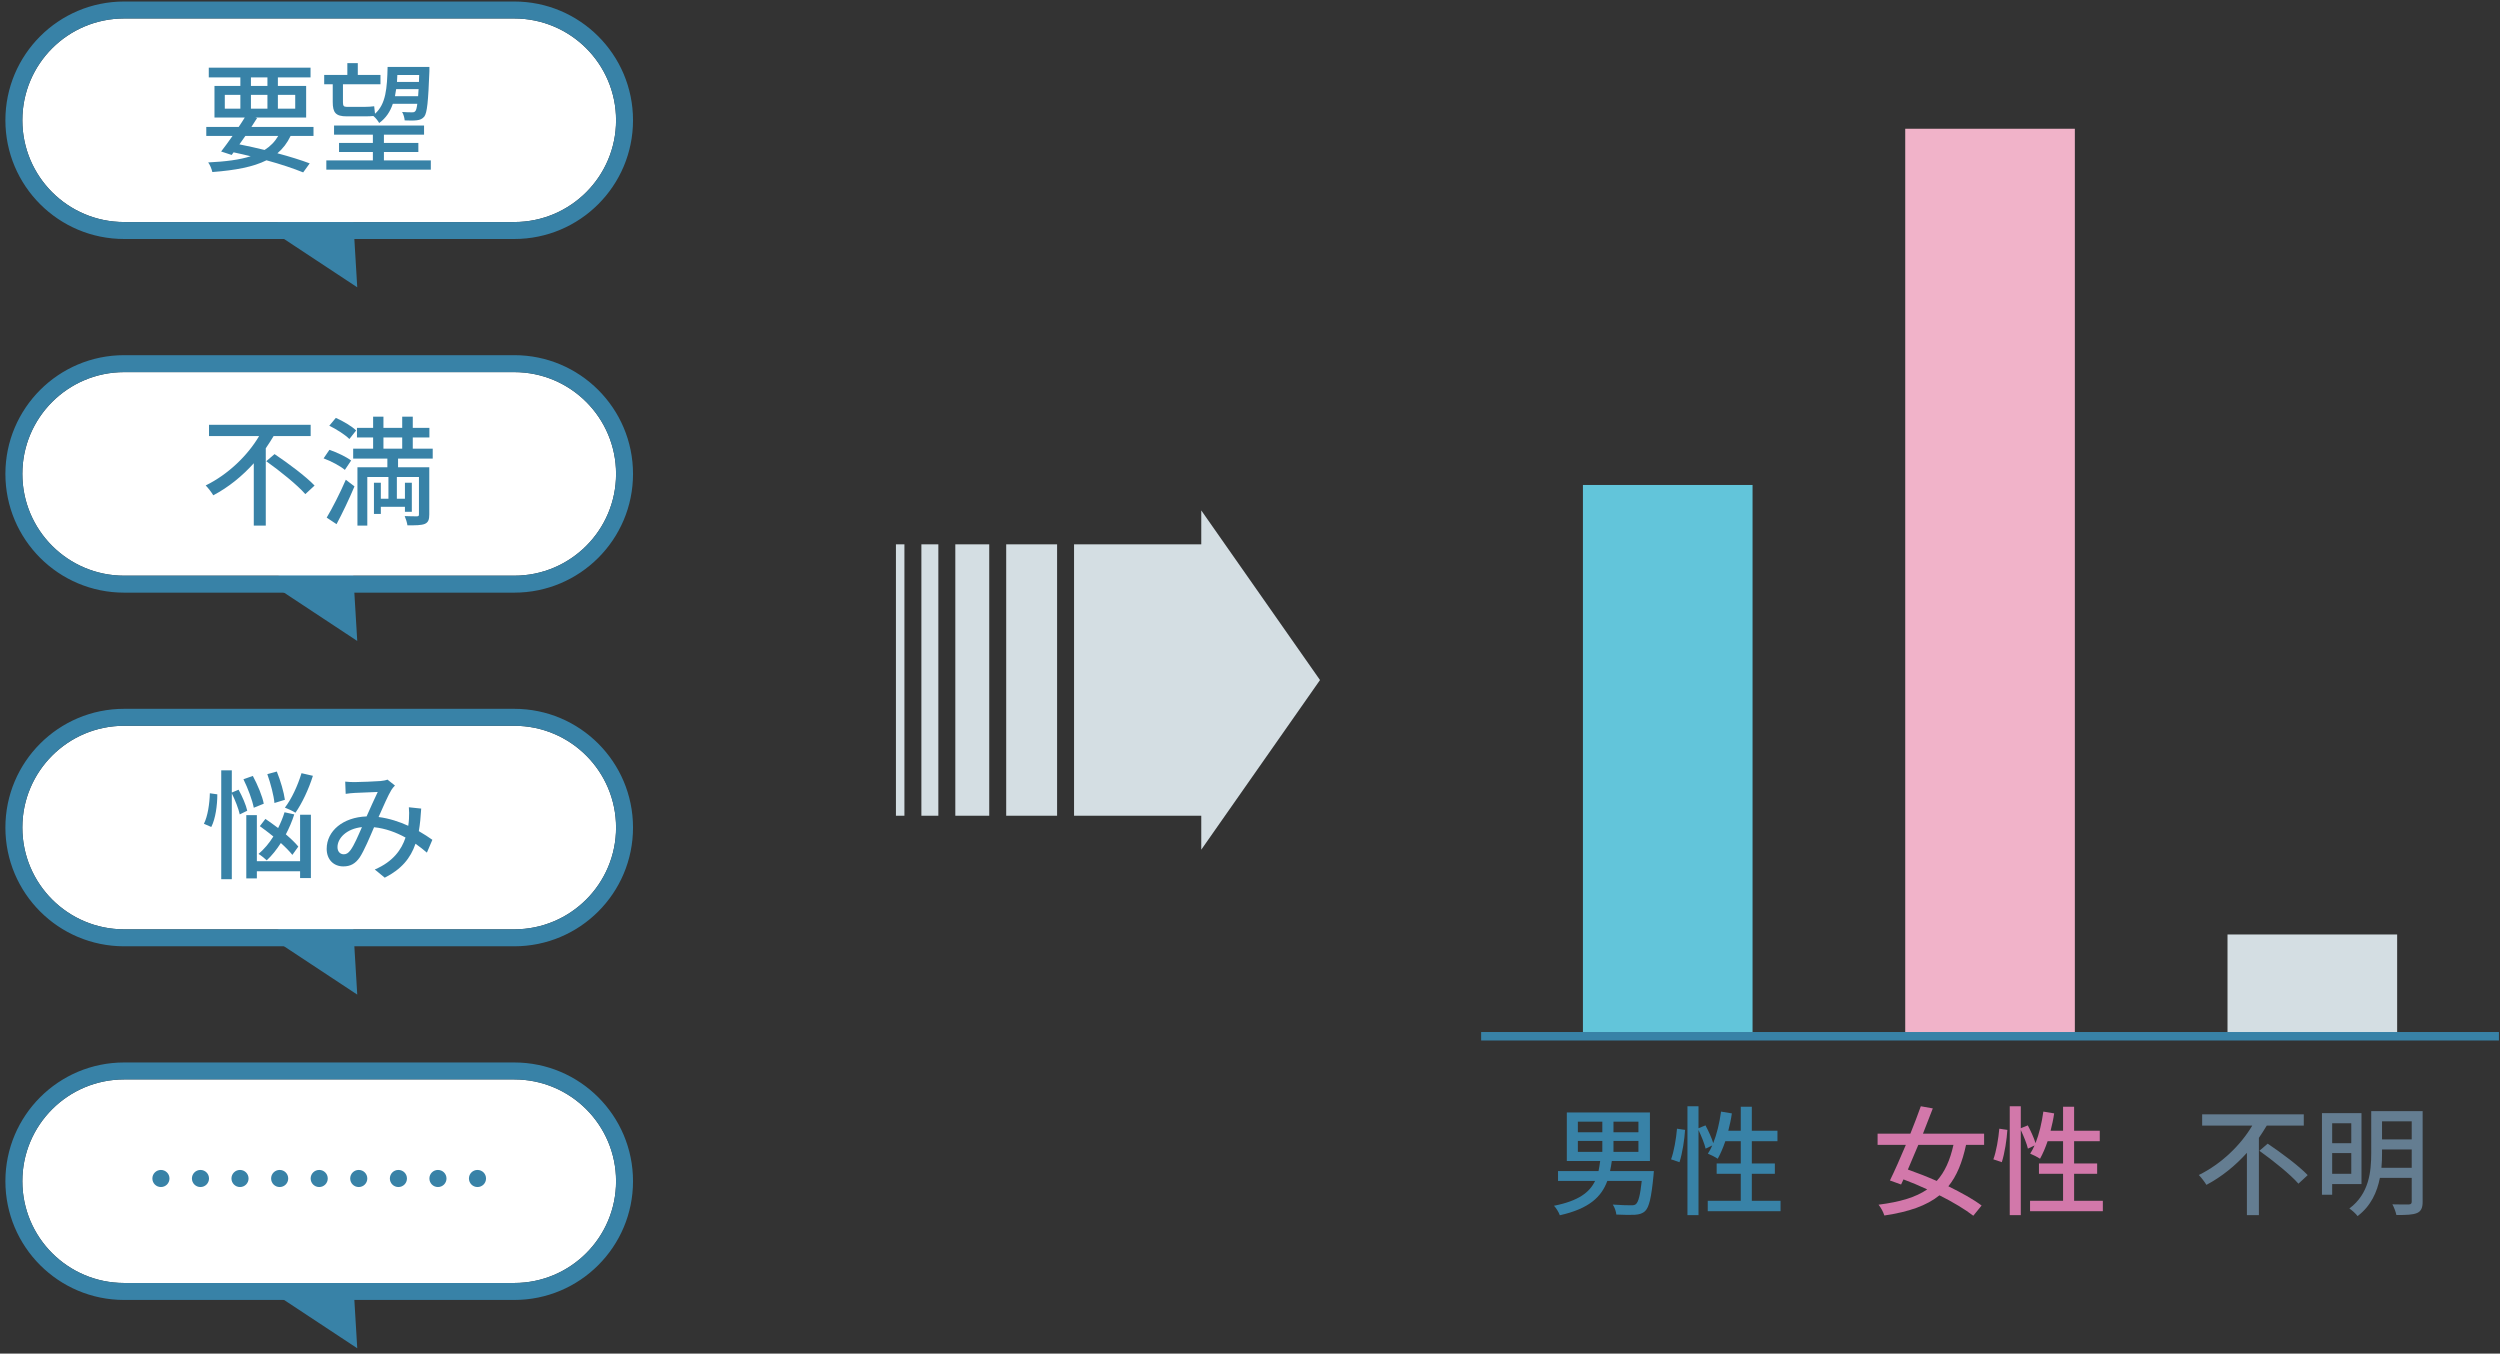 <svg width="386" height="209" viewBox="0 0 386 209" fill="none" xmlns="http://www.w3.org/2000/svg">
<rect x="0" y="0" width="386" height="209" fill="#333333" stroke="none"/>
<path fill-rule="evenodd" clip-rule="evenodd" d="M185.476 125.951L185.476 131.19L203.809 104.999L185.476 78.809V84.047L165.833 84.047L165.833 125.951L185.476 125.951ZM155.357 84.047L163.214 84.047L163.214 125.951H155.357L155.357 84.047ZM152.738 84.047L147.5 84.047L147.5 125.951H152.738L152.738 84.047ZM138.333 84.047L139.643 84.047L139.643 125.951H138.333L138.333 84.047ZM142.262 84.047L144.881 84.047L144.881 125.951H142.262L142.262 84.047Z" fill="#D4DEE3"/>
<path d="M55.159 44.361L41.336 35.234L54.166 27.827L55.159 44.361Z" fill="#3882A7"/>
<path d="M3.452 18.568C3.452 9.889 10.487 2.854 19.166 2.854H79.404C88.083 2.854 95.119 9.889 95.119 18.568C95.119 27.247 88.083 34.282 79.404 34.282H19.166C10.487 34.282 3.452 27.247 3.452 18.568Z" fill="white"/>
<path fill-rule="evenodd" clip-rule="evenodd" d="M19.166 0.234H79.404C89.529 0.234 97.738 8.442 97.738 18.568C97.738 28.693 89.529 36.901 79.404 36.901H19.166C9.041 36.901 0.833 28.693 0.833 18.568C0.833 8.442 9.041 0.234 19.166 0.234ZM19.166 2.853C10.488 2.853 3.452 9.889 3.452 18.568C3.452 27.247 10.488 34.282 19.166 34.282H79.404C88.083 34.282 95.119 27.247 95.119 18.568C95.119 9.889 88.083 2.853 79.404 2.853H19.166Z" fill="#3882A7"/>
<path d="M42.96 20.99C42.429 21.889 41.75 22.585 40.852 23.154C39.587 22.842 38.267 22.549 36.965 22.292C37.259 21.87 37.57 21.43 37.882 20.99H42.96ZM34.71 14.647H37.112V16.774H34.71V14.647ZM38.744 11.952H41.292V13.272H38.744V11.952ZM45.582 14.647V16.774H42.905V14.647H45.582ZM38.744 16.774V14.647H41.292V16.774H38.744ZM48.405 20.99V19.597H38.817C39.129 19.12 39.422 18.662 39.697 18.222L39.422 18.149H47.269V13.272H42.905V11.952H47.947V10.449H32.235V11.952H37.112V13.272H33.115V18.149H37.79C37.515 18.607 37.185 19.102 36.855 19.597H31.85V20.99H35.902C35.279 21.889 34.655 22.732 34.142 23.392L35.774 23.924L36.067 23.52C36.965 23.722 37.845 23.905 38.707 24.125C36.984 24.675 34.82 24.95 32.144 25.079C32.419 25.445 32.675 26.069 32.785 26.564C36.36 26.289 39.092 25.775 41.145 24.749C43.364 25.354 45.325 26.014 46.81 26.619L47.819 25.225C46.499 24.73 44.757 24.18 42.832 23.667C43.675 22.952 44.354 22.072 44.867 20.99H48.405Z" fill="#3882A7"/>
<path d="M64.722 11.585L64.685 12.649H61.294C61.312 12.3 61.33 11.952 61.349 11.585H64.722ZM60.982 14.849C61.055 14.5 61.11 14.134 61.165 13.767H64.63C64.594 14.17 64.575 14.537 64.557 14.849H60.982ZM51.375 15.747C51.375 17.379 51.815 17.965 53.539 17.965H56.38C56.839 17.965 57.297 17.947 57.645 17.91C57.994 18.185 58.36 18.662 58.544 18.992C59.589 18.24 60.249 17.232 60.652 16.022H64.429C64.355 16.645 64.264 16.975 64.154 17.122C64.007 17.324 63.86 17.342 63.604 17.342C63.347 17.342 62.742 17.342 62.082 17.287C62.302 17.617 62.449 18.204 62.485 18.589C63.237 18.625 63.952 18.625 64.355 18.57C64.85 18.515 65.199 18.369 65.51 18.002C65.95 17.415 66.115 15.729 66.299 10.999V10.339H59.845C59.772 13.602 59.589 16.077 57.902 17.562C57.847 17.195 57.81 16.719 57.774 16.407C57.425 16.462 56.765 16.499 56.344 16.499H53.539C53.062 16.499 52.952 16.334 52.952 15.784V13.015H58.745V11.567H55.244V9.752H53.63V11.567H50.055V13.015H51.375V15.747ZM59.277 24.767V23.465H64.594V22.072H59.277V20.789H65.474V19.377H51.577V20.789H57.572V22.072H52.347V23.465H57.572V24.767H50.385V26.197H66.519V24.767H59.277Z" fill="#3882A7"/>
<path d="M55.159 98.965L41.336 89.838L54.166 82.43L55.159 98.965Z" fill="#3882A7"/>
<path d="M3.452 73.171C3.452 64.493 10.487 57.457 19.166 57.457H79.404C88.083 57.457 95.119 64.493 95.119 73.171C95.119 81.85 88.083 88.886 79.404 88.886H19.166C10.487 88.886 3.452 81.85 3.452 73.171Z" fill="white"/>
<path fill-rule="evenodd" clip-rule="evenodd" d="M19.166 54.838H79.404C89.529 54.838 97.738 63.046 97.738 73.171C97.738 83.296 89.529 91.505 79.404 91.505H19.166C9.041 91.505 0.833 83.296 0.833 73.171C0.833 63.046 9.041 54.838 19.166 54.838ZM19.166 57.457C10.488 57.457 3.452 64.493 3.452 73.171C3.452 81.85 10.488 88.885 19.166 88.885H79.404C88.083 88.885 95.119 81.85 95.119 73.171C95.119 64.493 88.083 57.457 79.404 57.457H19.166Z" fill="#3882A7"/>
<path d="M47.966 67.326V65.585H32.272V67.326H40.009C38.249 70.315 35.242 73.248 31.759 74.953C32.126 75.32 32.657 76.016 32.932 76.475C35.297 75.228 37.424 73.486 39.184 71.525V81.15H41.036V69.215C41.476 68.591 41.861 67.95 42.246 67.326H47.966ZM41.109 71.213C43.199 72.698 45.912 74.88 47.141 76.291L48.571 74.971C47.232 73.56 44.446 71.488 42.392 70.113L41.109 71.213Z" fill="#3882A7"/>
<path d="M54.987 66.465C54.327 65.805 52.934 64.998 51.852 64.521L50.844 65.731C51.962 66.281 53.319 67.143 53.942 67.785L54.987 66.465ZM54.217 71.103C53.466 70.535 51.999 69.838 50.862 69.453L49.964 70.773C51.119 71.195 52.567 71.965 53.246 72.551L54.217 71.103ZM51.962 80.93C52.879 79.206 53.924 77.025 54.731 75.1L53.392 74.073C52.494 76.163 51.284 78.51 50.441 79.921L51.962 80.93ZM59.204 67.546H62.101V69.27H59.204V67.546ZM66.812 70.81V69.27H63.732V67.546H66.299V66.061H63.732V64.338H62.101V66.061H59.204V64.338H57.609V66.061H55.116V67.546H57.609V69.27H54.529V70.81H59.809V72.148H55.189V81.15H56.711V73.651H59.974V77.006H58.801V74.531H57.737V79.353H58.801V78.253H62.522V79.023H63.586V74.531H62.522V77.006H61.276V73.651H64.686V79.426C64.686 79.646 64.612 79.72 64.374 79.72C64.136 79.72 63.329 79.72 62.486 79.683C62.669 80.105 62.852 80.71 62.907 81.113C64.191 81.113 65.034 81.113 65.584 80.893C66.134 80.655 66.281 80.215 66.281 79.426V72.148H61.459V70.81H66.812Z" fill="#3882A7"/>
<path d="M55.159 153.568L41.336 144.441L54.166 137.034L55.159 153.568Z" fill="#3882A7"/>
<path d="M3.452 127.775C3.452 119.096 10.487 112.061 19.166 112.061H79.404C88.083 112.061 95.119 119.096 95.119 127.775C95.119 136.454 88.083 143.489 79.404 143.489H19.166C10.487 143.489 3.452 136.454 3.452 127.775Z" fill="white"/>
<path fill-rule="evenodd" clip-rule="evenodd" d="M19.166 109.441H79.404C89.529 109.441 97.738 117.65 97.738 127.775C97.738 137.9 89.529 146.108 79.404 146.108H19.166C9.041 146.108 0.833 137.9 0.833 127.775C0.833 117.65 9.041 109.441 19.166 109.441ZM19.166 112.06C10.488 112.06 3.452 119.096 3.452 127.775C3.452 136.453 10.488 143.489 19.166 143.489H79.404C88.083 143.489 95.119 136.453 95.119 127.775C95.119 119.096 88.083 112.06 79.404 112.06H19.166Z" fill="#3882A7"/>
<path d="M46.553 119.381C45.967 121.306 45.013 123.378 43.987 124.698C44.427 124.863 45.233 125.23 45.618 125.486C46.608 124.075 47.653 121.893 48.313 119.785L46.553 119.381ZM43.987 123.488C43.84 122.351 43.308 120.518 42.74 119.125L41.273 119.528C41.787 120.976 42.282 122.865 42.373 123.983L43.987 123.488ZM46.058 130.711C45.618 130.161 44.922 129.501 44.133 128.823C44.647 127.851 45.087 126.825 45.435 125.743L43.932 125.413C43.675 126.256 43.327 127.081 42.942 127.851C42.282 127.356 41.603 126.861 40.98 126.44L40.118 127.558C40.778 128.035 41.512 128.585 42.208 129.153C41.548 130.216 40.76 131.133 39.917 131.848C40.265 132.05 40.907 132.563 41.182 132.838C41.97 132.105 42.703 131.188 43.363 130.161C44.097 130.821 44.72 131.463 45.142 131.995L46.058 130.711ZM40.723 124.093C40.522 122.956 39.77 121.16 39.037 119.803L37.588 120.316C38.285 121.728 38.963 123.561 39.183 124.716L40.723 124.093ZM32.62 127.686C33.28 126.421 33.555 124.313 33.555 122.645L32.4 122.48C32.363 124.075 32.07 126.055 31.483 127.191L32.62 127.686ZM38.175 125.175C37.992 124.313 37.405 122.956 36.837 121.93L35.792 122.37V118.941H34.16V135.753H35.792V122.498C36.323 123.561 36.837 124.9 37.02 125.743L38.175 125.175ZM46.333 132.966H39.66V125.853H38.028V135.625H39.66V134.525H46.333V135.57H48.002V125.798H46.333V132.966Z" fill="#3882A7"/>
<path d="M53.3 120.683L53.373 122.571C53.832 122.498 54.418 122.443 54.803 122.425C55.628 122.388 57.59 122.296 58.323 122.278C57.828 123.286 57.205 124.716 56.6 126.055C52.97 126.183 50.44 128.291 50.44 131.06C50.44 132.746 51.54 133.773 53.007 133.773C54.088 133.773 54.858 133.37 55.555 132.361C56.233 131.316 57.077 129.318 57.755 127.723C59.533 127.906 61.183 128.53 62.613 129.318C62.008 131.17 60.707 133.04 57.865 134.25L59.405 135.515C61.972 134.213 63.383 132.526 64.153 130.271C64.795 130.73 65.382 131.188 65.913 131.646L66.757 129.666C66.188 129.263 65.492 128.805 64.667 128.328C64.85 127.283 64.96 126.11 65.033 124.845L63.127 124.643C63.182 125.175 63.182 125.835 63.145 126.458C63.127 126.788 63.09 127.136 63.035 127.503C61.678 126.88 60.12 126.366 58.452 126.146C59.185 124.496 59.937 122.773 60.432 121.966C60.578 121.728 60.762 121.508 60.982 121.288L59.827 120.371C59.552 120.481 59.148 120.555 58.763 120.591C57.957 120.646 55.738 120.756 54.748 120.756C54.363 120.756 53.777 120.738 53.3 120.683ZM52.108 130.803C52.108 129.428 53.483 127.961 55.885 127.705C55.298 129.043 54.693 130.491 54.107 131.28C53.758 131.738 53.465 131.903 53.08 131.903C52.567 131.903 52.108 131.536 52.108 130.803Z" fill="#3882A7"/>
<path d="M55.159 208.172L41.336 199.045L54.166 191.637L55.159 208.172Z" fill="#3882A7"/>
<path d="M3.452 182.378C3.452 173.7 10.487 166.664 19.166 166.664H79.404C88.083 166.664 95.119 173.7 95.119 182.378C95.119 191.057 88.083 198.093 79.404 198.093H19.166C10.487 198.093 3.452 191.057 3.452 182.378Z" fill="white"/>
<path fill-rule="evenodd" clip-rule="evenodd" d="M19.166 164.045H79.404C89.529 164.045 97.738 172.253 97.738 182.378C97.738 192.503 89.529 200.712 79.404 200.712H19.166C9.041 200.712 0.833 192.503 0.833 182.378C0.833 172.253 9.041 164.045 19.166 164.045ZM19.166 166.664C10.488 166.664 3.452 173.699 3.452 182.378C3.452 191.057 10.488 198.093 19.166 198.093H79.404C88.083 198.093 95.119 191.057 95.119 182.378C95.119 173.699 88.083 166.664 79.404 166.664H19.166Z" fill="#3882A7"/>
<path d="M24.847 180.639C24.114 180.639 23.527 181.225 23.527 181.959C23.527 182.692 24.114 183.279 24.847 183.279C25.58 183.279 26.167 182.692 26.167 181.959C26.167 181.225 25.58 180.639 24.847 180.639ZM30.952 180.639C30.219 180.639 29.632 181.225 29.632 181.959C29.632 182.692 30.219 183.279 30.952 183.279C31.685 183.279 32.272 182.692 32.272 181.959C32.272 181.225 31.685 180.639 30.952 180.639ZM37.057 180.639C36.324 180.639 35.737 181.225 35.737 181.959C35.737 182.692 36.324 183.279 37.057 183.279C37.79 183.279 38.377 182.692 38.377 181.959C38.377 181.225 37.79 180.639 37.057 180.639Z" fill="#3882A7"/>
<path d="M43.18 180.639C42.447 180.639 41.86 181.225 41.86 181.959C41.86 182.692 42.447 183.279 43.18 183.279C43.914 183.279 44.5 182.692 44.5 181.959C44.5 181.225 43.914 180.639 43.18 180.639ZM49.285 180.639C48.552 180.639 47.965 181.225 47.965 181.959C47.965 182.692 48.552 183.279 49.285 183.279C50.019 183.279 50.605 182.692 50.605 181.959C50.605 181.225 50.019 180.639 49.285 180.639ZM55.39 180.639C54.657 180.639 54.07 181.225 54.07 181.959C54.07 182.692 54.657 183.279 55.39 183.279C56.124 183.279 56.71 182.692 56.71 181.959C56.71 181.225 56.124 180.639 55.39 180.639Z" fill="#3882A7"/>
<path d="M61.514 180.639C60.78 180.639 60.194 181.225 60.194 181.959C60.194 182.692 60.78 183.279 61.514 183.279C62.247 183.279 62.834 182.692 62.834 181.959C62.834 181.225 62.247 180.639 61.514 180.639ZM67.619 180.639C66.885 180.639 66.299 181.225 66.299 181.959C66.299 182.692 66.885 183.279 67.619 183.279C68.352 183.279 68.939 182.692 68.939 181.959C68.939 181.225 68.352 180.639 67.619 180.639ZM73.724 180.639C72.99 180.639 72.404 181.225 72.404 181.959C72.404 182.692 72.99 183.279 73.724 183.279C74.457 183.279 75.044 182.692 75.044 181.959C75.044 181.225 74.457 180.639 73.724 180.639Z" fill="#3882A7"/>
<path d="M301.615 176.765C301.084 179.148 300.277 180.963 299.03 182.338C297.527 181.678 295.987 181.073 294.575 180.578C295.089 179.387 295.639 178.085 296.189 176.765H301.615ZM306.345 176.765V175.042H296.904C297.435 173.685 297.967 172.347 298.425 171.137L296.574 170.807C296.115 172.108 295.547 173.575 294.96 175.042H289.9V176.765H294.264C293.402 178.818 292.522 180.798 291.807 182.265L293.53 182.888L293.897 182.1C295.089 182.54 296.335 183.072 297.564 183.64C295.785 184.868 293.365 185.583 290.047 186.005C290.414 186.445 290.78 187.142 290.945 187.673C294.759 187.105 297.472 186.152 299.452 184.557C301.542 185.602 303.43 186.738 304.677 187.71L305.96 186.133C304.695 185.18 302.844 184.153 300.827 183.163C302.129 181.568 302.972 179.478 303.559 176.765H306.345Z" fill="#D278AA"/>
<path d="M309.077 179.442C309.517 178.085 309.847 175.958 309.939 174.455L308.692 174.272C308.564 175.757 308.234 177.773 307.775 179.002L309.077 179.442ZM320.242 185.4V181.238H323.799V179.643H320.242V176.197H324.202V174.583H320.242V170.88H318.537V174.583H316.612C316.832 173.722 317.034 172.823 317.162 171.907L315.494 171.632C315.255 173.355 314.852 175.078 314.284 176.508C314.064 175.738 313.55 174.62 313.092 173.758L312.01 174.198V170.807H310.305V187.618H312.01V174.473C312.469 175.445 312.945 176.618 313.11 177.352L314.137 176.857C313.935 177.333 313.697 177.755 313.459 178.122C313.88 178.287 314.632 178.672 314.98 178.91C315.402 178.158 315.805 177.223 316.154 176.197H318.537V179.643H314.815V181.238H318.537V185.4H313.44V187.013H324.679V185.4H320.242Z" fill="#D278AA"/>
<path d="M355.704 173.795V172.054H340.011V173.795H347.747C345.987 176.784 342.981 179.717 339.497 181.422C339.864 181.789 340.396 182.485 340.671 182.944C343.036 181.697 345.162 179.955 346.922 177.994V187.619H348.774V175.684C349.214 175.06 349.599 174.419 349.984 173.795H355.704ZM348.847 177.682C350.937 179.167 353.651 181.349 354.879 182.76L356.309 181.44C354.971 180.029 352.184 177.957 350.131 176.582L348.847 177.682Z" fill="#647D91"/>
<path d="M363.037 173.429V176.509H360.086V173.429H363.037ZM360.086 181.239V178.03H363.037V181.239H360.086ZM364.614 182.815V171.87H358.509V184.465H360.086V182.815H364.614ZM367.694 180.304C367.767 179.534 367.786 178.782 367.786 178.085V177.48H372.369V180.304H367.694ZM372.369 173.135V175.922H367.786V173.135H372.369ZM374.056 171.559H366.117V178.067C366.117 180.872 365.806 184.3 362.744 186.592C363.111 186.83 363.771 187.417 364.009 187.765C366.081 186.207 367.034 184.025 367.456 181.862H372.369V185.529C372.369 185.84 372.241 185.95 371.929 185.969C371.599 185.969 370.481 185.987 369.381 185.95C369.637 186.39 369.912 187.142 370.004 187.6C371.544 187.6 372.552 187.564 373.194 187.289C373.817 187.014 374.056 186.5 374.056 185.547V171.559Z" fill="#647D91"/>
<path d="M243.622 176.16H247.398V177.847H243.622V176.16ZM243.622 173.19H247.398V174.822H243.622V173.19ZM252.972 174.822H249.122V173.19H252.972V174.822ZM252.972 177.847H249.122V176.16H252.972V177.847ZM255.355 180.817H248.59C248.7 180.322 248.792 179.79 248.865 179.258H254.75V171.76H241.917V179.258H247.068C246.995 179.79 246.922 180.322 246.812 180.817H240.56V182.338H246.28C245.437 184.098 243.732 185.418 239.937 186.17C240.267 186.518 240.688 187.178 240.835 187.637C245.363 186.628 247.27 184.795 248.168 182.338H253.485C253.247 184.557 252.972 185.583 252.587 185.913C252.403 186.078 252.183 186.097 251.798 186.097C251.34 186.097 250.167 186.078 249.012 185.987C249.305 186.408 249.525 187.068 249.562 187.527C250.717 187.582 251.835 187.6 252.422 187.563C253.118 187.508 253.595 187.38 254.017 186.977C254.622 186.39 254.97 184.923 255.3 181.513L255.355 180.817Z" fill="#3882A7"/>
<path d="M259.315 179.442C259.755 178.085 260.085 175.958 260.177 174.455L258.93 174.272C258.802 175.757 258.472 177.773 258.013 179.002L259.315 179.442ZM270.48 185.4V181.238H274.037V179.643H270.48V176.197H274.44V174.583H270.48V170.88H268.775V174.583H266.85C267.07 173.722 267.272 172.823 267.4 171.907L265.732 171.632C265.493 173.355 265.09 175.078 264.522 176.508C264.302 175.738 263.788 174.62 263.33 173.758L262.248 174.198V170.807H260.543V187.618H262.248V174.473C262.707 175.445 263.183 176.618 263.348 177.352L264.375 176.857C264.173 177.333 263.935 177.755 263.697 178.122C264.118 178.287 264.87 178.672 265.218 178.91C265.64 178.158 266.043 177.223 266.392 176.197H268.775V179.643H265.053V181.238H268.775V185.4H263.678V187.013H274.917V185.4H270.48Z" fill="#3882A7"/>
<path d="M244.405 74.879H270.595V159.998H244.405V74.879Z" fill="#62C5DA"/>
<path d="M294.167 19.879H320.357V159.998H294.167V19.879Z" fill="#F1B3C9"/>
<path d="M343.928 144.283H370.119V159.997H343.928V144.283Z" fill="#D4DEE3"/>
<path fill-rule="evenodd" clip-rule="evenodd" d="M385.833 160.653H228.69V159.344H385.833V160.653Z" fill="#3882A7"/>
</svg>
